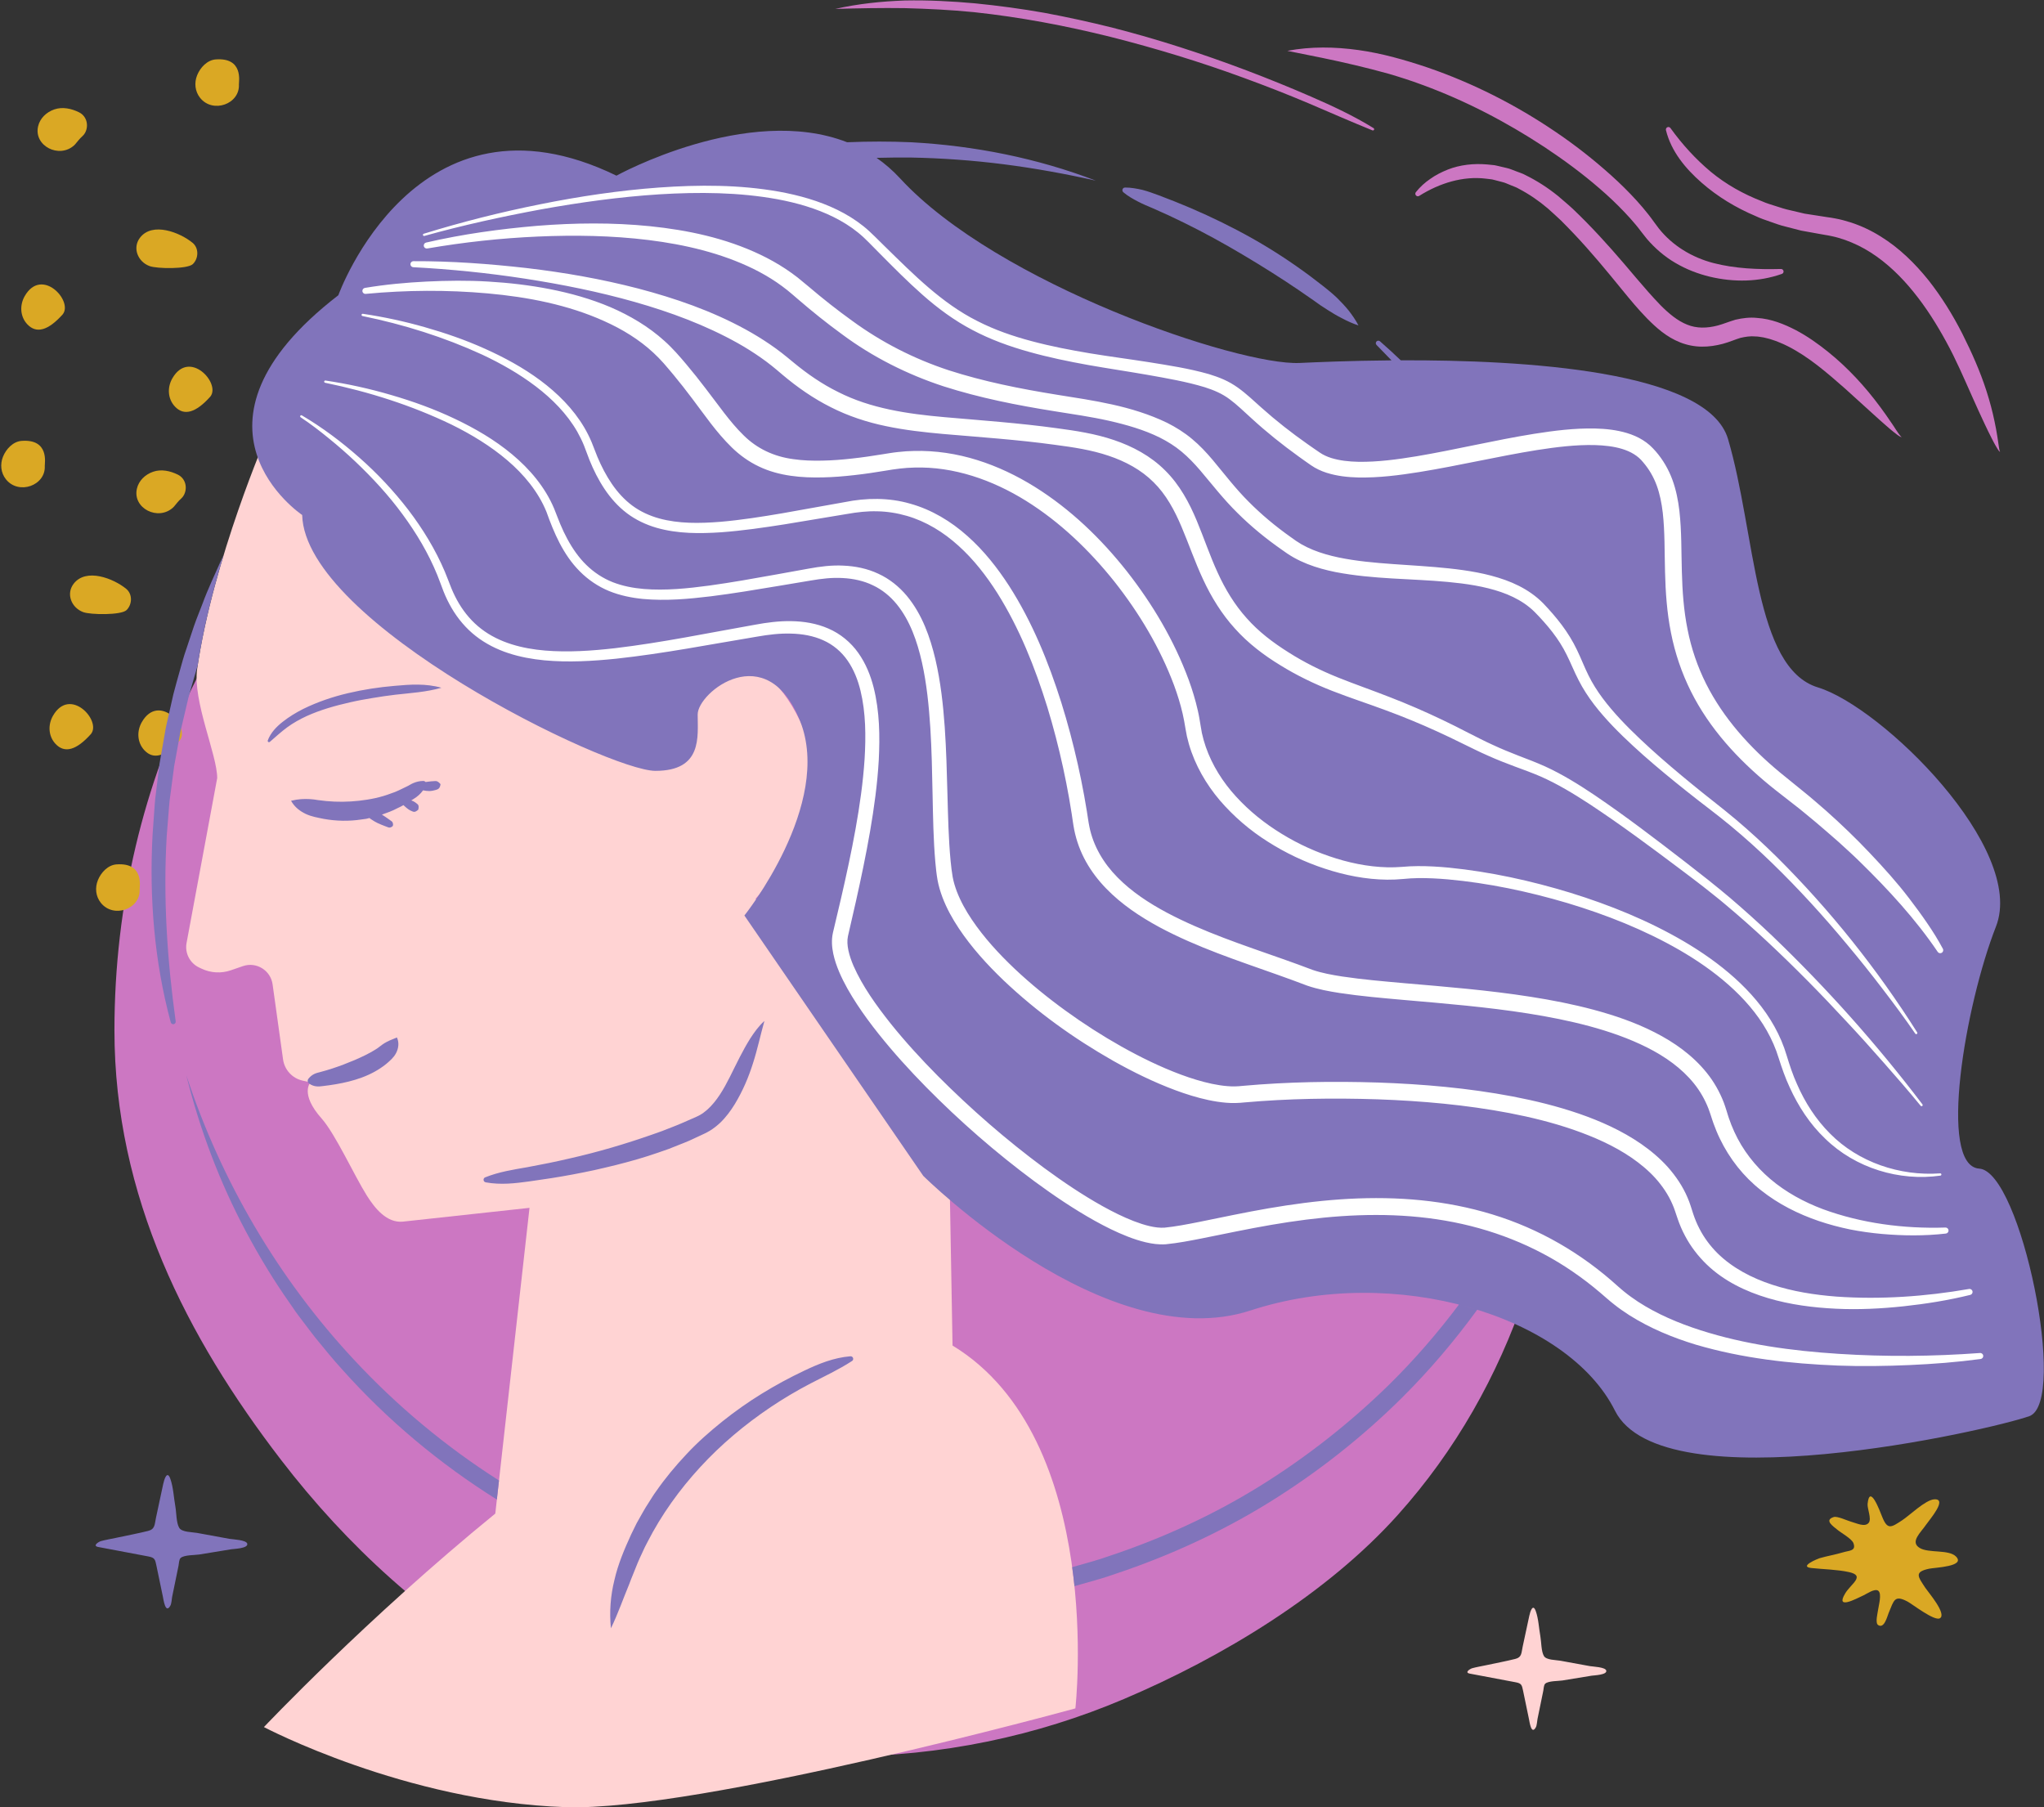 <?xml version="1.0" encoding="UTF-8" standalone="no"?><svg xmlns="http://www.w3.org/2000/svg" xmlns:xlink="http://www.w3.org/1999/xlink" fill="#000000" height="440.5" preserveAspectRatio="xMidYMid meet" version="1" viewBox="-0.3 -0.1 498.2 440.5" width="498.2" zoomAndPan="magnify"><rect x="-0.3" y="-0.1" width="498.2" height="440.5" fill="#333333" stroke="none"/><defs><clipPath id="a"><path d="M 45 105 L 392 105 L 392 440.379 L 45 440.379 Z M 45 105"/></clipPath><clipPath id="b"><path d="M 23 31 L 497.859 31 L 497.859 397 L 23 397 Z M 23 31"/></clipPath></defs><g><g id="change1_1"><path d="M 220.238 1.883 C 225.875 2.035 231.504 2.305 237.113 2.867 C 248.324 4.066 259.438 6.164 270.395 8.891 C 281.344 11.66 292.168 14.953 302.785 18.852 C 308.098 20.785 313.363 22.852 318.578 25.047 C 323.781 27.258 328.949 29.547 334.207 31.672 L 334.215 31.676 C 334.348 31.73 334.512 31.684 334.59 31.551 C 334.68 31.406 334.637 31.219 334.492 31.129 C 329.633 28.121 324.469 25.727 319.258 23.453 C 314.047 21.188 308.777 19.047 303.461 17.035 C 292.824 13.016 281.984 9.496 270.953 6.672 C 265.434 5.285 259.863 4.074 254.262 3.027 C 248.652 2.031 242.996 1.277 237.324 0.711 C 231.645 0.199 225.938 -0.09 220.234 0.023 C 214.531 0.223 208.832 0.824 203.273 2.074 C 208.973 1.91 214.602 1.801 220.238 1.883 Z M 486.816 108.211 C 486.727 107.586 486.645 106.957 486.535 106.336 C 486.344 105.082 486.102 103.84 485.844 102.602 C 485.332 100.121 484.672 97.672 483.898 95.258 C 482.355 90.426 480.27 85.766 477.977 81.199 C 475.656 76.645 472.941 72.246 469.723 68.168 C 466.473 64.129 462.684 60.379 458.137 57.562 C 455.883 56.141 453.438 54.98 450.883 54.137 C 449.598 53.734 448.301 53.367 446.977 53.133 C 446.316 52.992 445.648 52.914 444.984 52.816 L 443.168 52.531 L 439.566 51.973 L 436.031 51.141 C 434.836 50.898 433.695 50.508 432.547 50.141 C 431.395 49.77 430.227 49.441 429.129 48.941 C 424.629 47.207 420.379 44.824 416.68 41.766 C 413.004 38.688 409.742 35.121 406.902 31.18 L 406.852 31.113 C 406.711 30.914 406.457 30.812 406.203 30.875 C 405.875 30.957 405.672 31.289 405.754 31.621 C 407.039 36.836 410.539 41 414.43 44.41 C 418.348 47.852 422.867 50.562 427.637 52.574 C 428.809 53.141 430.043 53.535 431.262 53.969 C 432.48 54.402 433.699 54.848 434.957 55.137 L 438.711 56.105 L 442.512 56.793 L 444.398 57.129 C 444.969 57.23 445.543 57.309 446.105 57.445 C 447.238 57.672 448.348 58.016 449.441 58.387 C 451.617 59.176 453.719 60.188 455.684 61.453 C 459.629 63.977 463.09 67.328 466.109 71.07 C 469.148 74.809 471.754 78.945 474.094 83.246 C 476.457 87.539 478.387 92.07 480.406 96.59 C 481.418 98.852 482.43 101.121 483.512 103.387 C 484.055 104.516 484.59 105.652 485.176 106.781 C 485.453 107.348 485.762 107.906 486.074 108.465 C 486.234 108.746 486.391 109.023 486.57 109.297 C 486.758 109.555 486.898 109.871 487.195 110.043 C 486.934 109.488 486.941 108.82 486.816 108.211 Z M 338.262 17.906 C 340.945 18.703 343.617 19.547 346.242 20.531 C 356.77 24.371 366.801 29.594 376.176 35.762 C 380.852 38.863 385.383 42.199 389.605 45.863 C 391.727 47.688 393.75 49.609 395.66 51.617 C 396.617 52.621 397.539 53.648 398.414 54.703 C 398.867 55.223 399.258 55.773 399.68 56.309 L 401.078 58.086 C 403.07 60.406 405.426 62.453 408.066 63.984 C 410.695 65.543 413.555 66.637 416.473 67.344 C 422.312 68.727 428.418 68.641 434.012 66.656 C 434.258 66.57 434.43 66.332 434.422 66.059 C 434.414 65.719 434.133 65.449 433.789 65.457 L 433.738 65.457 C 428.137 65.605 422.555 65.363 417.316 64.008 C 412.082 62.645 407.359 59.766 404.055 55.629 L 402.848 54.012 C 402.402 53.414 401.98 52.785 401.512 52.219 C 400.598 51.051 399.641 49.926 398.656 48.84 C 396.68 46.672 394.602 44.617 392.438 42.672 C 388.109 38.781 383.535 35.191 378.727 31.953 C 369.129 25.449 358.699 20.152 347.711 16.375 C 342.211 14.523 336.598 12.91 330.828 12.102 C 325.074 11.301 319.18 11.195 313.465 12.293 C 319.164 13.43 324.668 14.504 330.125 15.812 C 332.855 16.449 335.562 17.164 338.262 17.906 Z M 457.938 99.031 C 456.117 96.574 454.164 94.207 452.055 91.961 C 449.945 89.719 447.688 87.594 445.254 85.641 C 442.816 83.691 440.246 81.852 437.395 80.352 C 434.543 78.883 431.422 77.609 427.934 77.383 C 426.211 77.199 424.414 77.418 422.684 77.824 C 420.801 78.391 419.734 78.875 418.379 79.234 C 415.762 79.922 413.223 79.969 410.922 79.023 C 408.602 78.113 406.441 76.312 404.418 74.27 C 400.391 70.113 396.617 65.273 392.555 60.727 C 390.527 58.438 388.445 56.188 386.297 54 C 385.219 52.906 384.133 51.828 383.016 50.773 C 381.887 49.719 380.648 48.715 379.469 47.684 C 377.023 45.703 374.348 43.961 371.469 42.555 C 370.773 42.156 369.977 41.949 369.234 41.641 C 368.473 41.379 367.75 41.016 366.949 40.848 L 364.578 40.293 C 364.188 40.184 363.785 40.129 363.379 40.102 L 362.16 39.98 C 358.93 39.699 355.586 40.043 352.566 41.234 C 351.066 41.844 349.617 42.562 348.316 43.496 C 346.992 44.395 345.82 45.453 344.801 46.738 C 344.641 46.938 344.617 47.223 344.762 47.449 C 344.941 47.738 345.32 47.824 345.609 47.645 L 345.668 47.609 C 350.613 44.516 356.273 42.773 361.828 43.438 L 362.867 43.562 C 363.215 43.594 363.559 43.648 363.895 43.754 L 365.934 44.285 C 366.617 44.438 367.25 44.793 367.91 45.031 C 368.559 45.324 369.242 45.504 369.855 45.883 C 372.379 47.203 374.766 48.828 376.973 50.711 C 378.047 51.703 379.141 52.629 380.199 53.664 C 381.254 54.719 382.289 55.789 383.32 56.871 C 385.371 59.039 387.355 61.273 389.297 63.555 C 391.242 65.836 393.137 68.164 395.059 70.516 C 396.98 72.867 398.93 75.23 401.141 77.5 C 403.352 79.73 405.859 82.023 409.211 83.348 C 410.863 84.008 412.676 84.363 414.449 84.387 C 416.23 84.41 417.949 84.133 419.57 83.711 C 421.145 83.297 422.859 82.555 423.879 82.258 C 425.078 81.977 426.324 81.77 427.621 81.902 C 428.262 81.891 428.918 82.074 429.566 82.145 C 430.219 82.328 430.875 82.426 431.523 82.668 C 432.172 82.875 432.824 83.094 433.465 83.379 C 434.113 83.621 434.746 83.945 435.383 84.25 C 440.477 86.801 444.992 90.723 449.445 94.637 L 456.113 100.684 C 457.234 101.695 458.352 102.723 459.512 103.719 C 460.078 104.227 460.672 104.715 461.27 105.199 C 461.875 105.664 462.473 106.199 463.199 106.488 C 462.188 105.375 461.473 104.004 460.582 102.77 C 459.738 101.5 458.848 100.262 457.938 99.031 Z M 381.523 251.02 C 381.523 296.398 368.492 337.793 340.406 369.113 C 323.176 388.328 297.762 403.75 273.656 413.984 C 252.43 423 229.074 427.984 204.559 427.984 C 147.34 427.984 100.512 397.793 68.164 355.664 C 45.258 325.836 27.594 291.535 27.594 251.02 C 27.594 189.438 56.008 133.184 103.723 101.484 C 131.742 82.871 168.402 74.051 204.559 74.051 C 241.203 74.051 273.223 85.188 301.465 104.266 C 348.547 136.066 381.523 189.926 381.523 251.02" fill="#cc77c2"/></g><g id="change2_1"><path d="M 12.613 174.348 C 11.344 176.555 11.48 179.336 13.246 181.215 C 15.453 183.562 18.332 182.754 21.883 178.777 C 24.465 175.523 16.75 167.137 12.613 174.348 Z M 34.266 175.895 C 32.996 178.102 33.133 180.883 34.898 182.762 C 37.105 185.109 39.984 184.301 43.535 180.324 C 46.117 177.07 38.402 168.684 34.266 175.895 Z M 17.637 142.191 C 15.762 144.648 17.094 148.008 19.969 149.086 C 21.758 149.758 29.238 149.859 30.535 148.602 C 31.938 147.234 32.047 144.719 30.461 143.414 C 27.41 140.91 20.668 138.215 17.637 142.191 Z M 60.43 204.438 C 58.379 204.594 56.68 206.391 55.918 208.273 C 55.168 210.121 55.359 212.211 56.637 213.809 C 59.734 217.688 66.359 215.316 66.09 210.523 C 66.059 209.926 67.262 203.922 60.43 204.438 Z M 28.074 210.574 C 26.023 210.73 24.324 212.527 23.562 214.41 C 22.816 216.258 23.008 218.352 24.281 219.945 C 27.379 223.824 34.004 221.453 33.734 216.66 C 33.703 216.062 34.906 210.059 28.074 210.574 Z M 43.051 115.582 C 41.227 114.68 39.039 114.18 37.031 114.871 C 35.066 115.547 33.512 117.055 33.066 119.012 C 31.98 123.766 38.203 126.941 41.871 123.609 C 41.961 123.527 42.047 123.441 42.125 123.348 C 42.676 122.703 43.172 122.016 43.812 121.457 C 44.094 121.211 44.332 120.922 44.516 120.578 C 45.449 118.852 44.973 116.531 43.051 115.582 Z M 14.996 76.504 C 17.578 73.246 9.863 64.859 5.723 72.07 C 4.457 74.277 4.594 77.059 6.355 78.938 C 8.566 81.285 11.445 80.477 14.996 76.504 Z M 41.703 92.117 C 40.434 94.328 40.57 97.105 42.336 98.984 C 44.543 101.336 47.426 100.523 50.973 96.551 C 53.555 93.297 45.84 84.906 41.703 92.117 Z M 36.141 64.746 C 37.934 65.422 45.414 65.523 46.707 64.262 C 48.113 62.898 48.223 60.379 46.633 59.074 C 43.586 56.57 36.84 53.875 33.809 57.852 C 31.938 60.312 33.266 63.668 36.141 64.746 Z M 4.953 107.355 C 2.898 107.512 1.199 109.309 0.438 111.191 C -0.309 113.035 -0.117 115.129 1.156 116.727 C 4.254 120.605 10.879 118.234 10.613 113.441 C 10.578 112.844 11.781 106.84 4.953 107.355 Z M 57.93 20.469 C 57.898 19.871 59.102 13.867 52.273 14.383 C 50.219 14.539 48.52 16.336 47.758 18.219 C 47.012 20.062 47.203 22.156 48.477 23.754 C 51.574 27.633 58.199 25.262 57.93 20.469 Z M 8.984 30.703 C 9.43 28.746 10.984 27.238 12.949 26.562 C 14.957 25.875 17.148 26.371 18.969 27.273 C 20.891 28.227 21.371 30.547 20.438 32.273 C 20.254 32.613 20.012 32.902 19.73 33.148 C 19.09 33.711 18.594 34.398 18.043 35.039 C 17.965 35.133 17.883 35.223 17.789 35.305 C 14.125 38.637 7.898 35.461 8.984 30.703 Z M 469.02 386.957 C 469.684 387.961 474.277 393.266 472.523 394.309 C 471.211 395.086 465.801 390.852 464.645 390.242 C 461.434 388.547 461.34 389.906 460.035 393.027 C 459.68 393.871 458.969 396.938 457.469 395.961 C 456.691 395.453 457.391 392.875 457.461 392.25 C 457.559 391.34 458.473 388.281 457.48 387.586 C 456.633 386.988 454.66 388.375 453.977 388.691 C 451.895 389.668 447.004 392.305 449.445 388.246 C 450.852 385.906 454.488 383.938 450.312 383.043 C 447.371 382.414 444.188 382.387 441.195 382.062 C 438.027 381.719 442.848 379.773 443.168 379.68 C 445.102 379.117 447.105 378.793 449.031 378.211 C 450.441 377.785 452.172 377.926 451.449 375.996 C 451.055 374.938 448.477 373.516 447.613 372.793 C 446.531 371.887 444.215 370.414 446.652 369.637 C 447.52 369.363 449.965 370.527 450.832 370.762 C 452.133 371.109 454.242 372.199 455.172 371.051 C 455.945 370.094 454.785 367.543 454.906 366.41 C 455.406 361.574 457.77 367.844 458.449 369.562 C 459.754 372.84 460.629 372.195 463.305 370.445 C 465.141 369.246 468.988 365.473 471.133 365.324 C 474.535 365.094 469.957 370.328 469.184 371.469 C 467.836 373.457 465.164 375.691 467.609 377.176 C 469.785 378.496 474.672 377.484 476.438 379.25 C 478.902 381.719 471.301 381.93 469.867 382.238 C 466.18 383.035 467.168 384.148 469.02 386.957" fill="#daa824"/></g><g clip-path="url(#a)" id="change3_1"><path d="M 231.871 327.84 L 230.582 255.246 L 183.848 218.961 C 183.848 218.961 204.863 196.594 194.695 175.578 C 184.527 154.562 169.613 159.309 161.477 185.066 C 161.477 185.066 120.125 181.68 113.348 157.273 C 106.566 132.871 88.512 107.285 64.785 105.93 C 64.785 105.93 51.648 136.09 47.762 162.859 C 46.613 170.754 52.641 183.824 52.641 189.535 L 45.172 229.727 C 44.715 232.18 45.969 234.629 48.219 235.699 L 48.836 235.988 C 51.059 237.047 53.605 237.188 55.938 236.391 L 58.906 235.367 C 62.176 234.242 65.66 236.383 66.141 239.809 L 68.691 258.102 C 69.047 260.656 70.953 262.719 73.469 263.277 L 75.387 263.703 C 75.387 263.703 72.672 266.414 78.098 272.516 C 81.414 276.246 85.996 286.309 89.059 291.203 C 91.113 294.492 93.996 297.988 97.859 297.645 L 128.762 294.281 L 120.422 368.793 C 89 394.395 64.027 420.828 64.027 420.828 C 64.027 420.828 98.508 439.043 137.547 440.348 C 170.203 441.434 261.812 416.273 261.812 416.273 C 261.812 416.273 269.246 350.582 231.871 327.84 Z M 387.645 408.305 C 385.266 408.695 382.887 409.082 380.508 409.473 C 379.586 409.621 377.059 409.547 376.32 410.266 C 375.961 410.613 375.953 411.512 375.863 411.953 C 375.648 413.004 375.434 414.055 375.219 415.102 C 374.961 416.352 374.707 417.602 374.449 418.848 C 374.332 419.422 374.316 420.398 374.027 420.91 C 372.941 422.828 372.512 419.578 372.359 418.848 C 371.879 416.551 371.402 414.25 370.926 411.949 C 370.641 410.582 370.551 410.18 369.152 409.914 C 365.41 409.207 361.676 408.5 357.934 407.797 C 356.551 407.535 358.035 406.617 358.559 406.477 C 359.613 406.188 360.715 406.012 361.785 405.781 C 364.199 405.262 366.648 404.812 369.047 404.215 C 370.648 403.816 370.5 402.773 370.832 401.234 C 371.371 398.723 371.91 396.211 372.449 393.703 C 372.652 392.75 373.305 390.57 374.023 392.559 C 374.703 394.445 374.793 396.793 375.152 398.766 C 375.387 400.047 375.34 402.41 376.023 403.531 C 376.621 404.516 378.949 404.465 379.984 404.652 C 382.406 405.094 384.832 405.539 387.254 405.98 C 387.879 406.094 390.992 406.199 391.203 407.055 C 391.473 408.129 388.195 408.215 387.645 408.305" fill="#ffd3d3"/></g><g clip-path="url(#b)" id="change4_1"><path d="M 42 249.52 C 42.336 249.473 42.57 249.16 42.523 248.824 C 40.434 233.75 39.441 218.621 40.344 203.523 L 40.797 197.875 C 40.879 196.938 40.934 195.992 41.039 195.055 L 41.41 192.246 L 42.148 186.633 L 43.168 181.062 L 43.676 178.277 C 43.863 177.355 44.102 176.441 44.312 175.523 L 45.609 170.012 C 46.086 168.188 46.645 166.383 47.156 164.57 C 47.395 163.734 47.633 162.898 47.883 162.066 C 49.25 153.039 51.637 143.664 54.195 135.223 C 53.996 135.633 53.793 136.035 53.598 136.445 C 52.047 139.977 50.363 143.453 49.043 147.078 C 48.359 148.883 47.609 150.66 46.98 152.484 L 45.152 157.973 C 44.504 159.789 44.004 161.652 43.488 163.508 C 42.98 165.367 42.43 167.215 41.961 169.086 L 40.684 174.723 C 40.477 175.664 40.242 176.602 40.062 177.547 L 39.566 180.395 L 38.574 186.086 L 37.871 191.824 L 37.52 194.691 C 37.418 195.648 37.375 196.609 37.297 197.57 L 36.887 203.332 C 36.062 218.699 37.309 234.25 41.32 249.07 C 41.402 249.363 41.691 249.562 42 249.52 Z M 273.508 46.766 C 274.637 47.715 275.848 48.387 277.074 49.023 C 278.293 49.676 279.562 50.18 280.824 50.719 L 284.57 52.402 L 288.27 54.176 C 293.18 56.586 297.973 59.215 302.66 62.008 C 307.355 64.793 311.973 67.699 316.488 70.773 L 319.859 73.105 C 320.957 73.914 322.082 74.695 323.254 75.418 C 324.406 76.164 325.598 76.867 326.855 77.5 C 328.094 78.152 329.387 78.754 330.812 79.215 C 330.121 77.898 329.301 76.715 328.426 75.59 C 327.523 74.492 326.566 73.457 325.559 72.477 C 323.523 70.543 321.254 68.902 319.035 67.195 C 314.539 63.855 309.848 60.773 304.969 58.023 C 300.086 55.273 295.047 52.816 289.91 50.609 L 286.031 49.008 L 282.121 47.496 C 280.809 47.027 279.504 46.523 278.145 46.176 C 276.773 45.867 275.387 45.602 273.914 45.605 C 273.73 45.605 273.547 45.684 273.418 45.836 C 273.188 46.113 273.223 46.523 273.496 46.754 Z M 338.301 337.355 C 328.707 346.738 318.102 355.078 306.695 362.145 C 295.285 369.199 283.008 374.816 270.289 379.062 C 267.258 380.164 264.129 380.957 261.031 381.852 C 261.246 383.418 261.43 384.965 261.586 386.48 C 261.676 386.453 261.766 386.438 261.852 386.41 C 265.156 385.445 268.5 384.605 271.738 383.43 C 284.789 379.062 297.387 373.285 309.094 366.039 C 320.797 358.789 331.68 350.223 341.449 340.531 C 348.117 333.898 354.215 326.715 359.75 319.117 C 358.285 318.664 356.805 318.242 355.293 317.859 C 350.113 324.762 344.445 331.297 338.301 337.355 Z M 85.914 331.227 C 67.586 311.539 53.586 287.785 45.102 261.938 C 48.379 275.137 53.219 288.016 59.668 300.094 C 62.887 306.133 66.441 312.008 70.391 317.609 L 71.852 319.727 C 72.348 320.43 72.883 321.098 73.395 321.785 C 74.434 323.148 75.457 324.527 76.516 325.879 C 78.703 328.52 80.836 331.215 83.164 333.738 C 94.117 345.996 106.859 356.641 120.805 365.375 L 121.324 360.73 C 108.336 352.465 96.406 342.52 85.914 331.227 Z M 206.98 330.457 C 202.938 330.785 199.273 332.273 195.742 333.957 C 192.199 335.633 188.746 337.5 185.402 339.559 C 182.055 341.613 178.84 343.891 175.758 346.348 C 172.691 348.816 169.711 351.426 167.016 354.328 C 164.301 357.207 161.766 360.266 159.508 363.527 C 158.914 364.324 158.426 365.191 157.879 366.02 C 157.336 366.852 156.809 367.688 156.332 368.562 L 154.871 371.152 L 153.559 373.824 C 151.91 377.422 150.344 381.086 149.465 384.957 C 148.504 388.793 148.203 392.793 148.605 396.754 C 150.359 393.137 151.574 389.562 153.031 386.074 C 153.676 384.305 154.441 382.594 155.113 380.844 C 155.449 379.973 155.887 379.141 156.266 378.285 C 156.66 377.438 157.035 376.582 157.496 375.766 C 160.902 369.105 165.293 362.984 170.371 357.473 C 175.445 351.949 181.254 347.078 187.523 342.859 C 190.66 340.754 193.926 338.82 197.285 337.07 C 200.652 335.328 204.074 333.742 207.34 331.629 L 207.371 331.609 C 207.562 331.488 207.676 331.27 207.656 331.031 C 207.629 330.684 207.324 330.426 206.98 330.457 Z M 160.109 280.824 L 162.652 279.938 L 165.164 278.941 C 166 278.602 166.844 278.293 167.668 277.926 L 170.129 276.785 C 170.945 276.398 171.742 276.07 172.711 275.492 C 173.617 274.941 174.426 274.289 175.176 273.602 C 176.648 272.199 177.801 270.617 178.793 269.008 C 180.754 265.77 182.168 262.418 183.238 259.02 C 184.336 255.609 185.027 252.238 186.016 248.738 C 184.633 249.961 183.551 251.48 182.57 252.996 C 181.605 254.527 180.75 256.102 179.949 257.664 C 178.328 260.785 176.965 263.953 175.156 266.695 C 174.258 268.062 173.25 269.309 172.137 270.312 C 171.574 270.805 170.996 271.258 170.387 271.605 C 169.84 271.934 168.996 272.277 168.211 272.625 C 166.637 273.32 165.066 274.023 163.445 274.633 L 161.035 275.578 L 158.586 276.445 C 152.047 278.734 145.348 280.711 138.527 282.246 C 135.125 283.047 131.695 283.734 128.254 284.367 C 124.801 284.969 121.352 285.492 117.973 286.84 L 117.953 286.848 C 117.762 286.926 117.609 287.102 117.566 287.32 C 117.504 287.668 117.734 288 118.078 288.062 C 121.727 288.734 125.273 288.312 128.797 287.824 C 132.32 287.336 135.84 286.797 139.34 286.137 C 141.098 285.828 142.836 285.438 144.586 285.082 C 146.32 284.676 148.066 284.293 149.801 283.852 C 153.266 282.977 156.719 282.012 160.109 280.824 Z M 93.391 254.156 C 92.617 254.617 92.012 255.234 91.215 255.695 C 89.676 256.664 87.957 257.473 86.18 258.246 C 84.391 259.004 82.539 259.719 80.629 260.34 C 79.676 260.648 78.707 260.934 77.734 261.191 C 76.754 261.422 75.785 261.691 74.91 262.77 L 74.879 262.809 C 74.867 262.824 74.855 262.84 74.844 262.855 C 74.586 263.223 74.676 263.73 75.043 263.988 C 76.23 264.82 77.312 264.754 78.371 264.605 C 79.434 264.484 80.496 264.332 81.559 264.152 C 83.684 263.789 85.805 263.289 87.879 262.523 C 89.953 261.762 91.973 260.703 93.801 259.238 C 94.684 258.48 95.633 257.703 96.219 256.602 C 96.789 255.512 97.07 254.137 96.449 252.754 C 95.043 253.297 94.18 253.68 93.391 254.156 Z M 102.816 192.523 C 103.324 192.629 103.836 192.695 104.344 192.695 C 104.871 192.688 105.391 192.59 105.887 192.438 C 106.371 192.281 106.926 192.195 107.074 191.016 C 106.312 190.125 105.934 190.258 105.48 190.281 C 105.039 190.305 104.609 190.336 104.188 190.398 C 103.93 190.434 103.676 190.465 103.422 190.496 C 103.289 190.34 103.098 190.238 102.883 190.242 L 102.793 190.242 C 101.91 190.254 101.203 190.449 100.551 190.711 C 99.887 190.953 99.352 191.387 98.719 191.648 C 97.492 192.238 96.297 192.879 95.004 193.277 C 92.488 194.25 89.852 194.766 87.215 195.062 C 84.574 195.352 81.895 195.395 79.219 195.137 C 78.547 195.074 77.883 194.98 77.211 194.902 C 76.551 194.773 75.875 194.707 75.188 194.66 C 73.797 194.586 72.387 194.637 70.641 195.066 C 71.52 196.652 72.844 197.609 74.223 198.273 C 75.621 198.934 77.133 199.176 78.629 199.484 C 81.633 200.023 84.75 200.094 87.793 199.625 L 88.938 199.469 C 89.215 199.41 89.484 199.344 89.758 199.273 C 89.922 199.43 90.109 199.539 90.293 199.664 C 90.77 199.988 91.266 200.281 91.785 200.523 C 92.305 200.766 92.844 200.98 93.383 201.188 L 94.195 201.496 C 94.461 201.609 94.738 201.695 95.219 201.406 C 95.402 201.297 95.52 201.094 95.508 200.867 C 95.484 200.305 95.258 200.121 95.016 199.965 L 94.309 199.461 C 93.836 199.129 93.359 198.797 92.871 198.496 C 92.84 198.477 92.809 198.465 92.777 198.445 C 94.066 197.988 95.348 197.535 96.547 196.887 C 97.059 196.664 97.551 196.402 98.035 196.129 L 98.391 196.453 C 98.66 196.691 98.934 196.934 99.227 197.141 C 99.52 197.348 99.84 197.508 100.176 197.637 C 100.512 197.766 100.797 197.984 101.652 197.234 C 101.895 196.121 101.562 195.98 101.285 195.746 C 101.012 195.516 100.715 195.312 100.395 195.156 C 100.246 195.09 100.094 195.039 99.941 194.98 C 100.129 194.863 100.312 194.746 100.5 194.629 C 101.387 194.094 102.191 193.406 102.816 192.523 Z M 95.848 167.062 C 92.039 167.383 88.242 167.965 84.504 168.848 C 80.762 169.727 77.086 170.977 73.598 172.688 C 71.863 173.566 70.184 174.582 68.637 175.797 C 67.098 176.996 65.664 178.48 64.965 180.363 C 64.926 180.469 64.945 180.59 65.023 180.68 C 65.137 180.812 65.336 180.824 65.469 180.711 L 65.473 180.707 C 66.914 179.457 68.219 178.262 69.688 177.176 C 71.156 176.102 72.762 175.203 74.434 174.43 C 77.793 172.906 81.387 171.898 85.016 171.074 C 86.832 170.652 88.672 170.32 90.516 170.023 C 92.359 169.711 94.211 169.434 96.074 169.219 C 99.805 168.789 103.523 168.598 107.289 167.523 C 103.492 166.445 99.641 166.715 95.848 167.062 Z M 211.562 37.215 C 211.586 37.23 211.613 37.246 211.641 37.262 C 211.613 37.246 211.586 37.23 211.562 37.215 Z M 209.781 36.211 C 209.828 36.234 209.875 36.262 209.922 36.285 C 209.875 36.262 209.828 36.234 209.781 36.211 Z M 494.324 345.051 C 484.832 348.441 404.84 366.742 393.316 343.695 C 381.793 320.648 339.762 307.766 304.512 319.289 C 269.262 330.816 224.727 286.477 224.727 286.477 L 181.137 223.031 C 181.137 223.031 202.828 195.914 194.695 175.578 C 186.559 155.242 169.75 168.605 169.75 174.027 C 169.75 179.449 170.969 187.777 159.445 187.777 C 147.922 187.777 74.031 151.852 73.352 125.414 C 73.352 125.414 40.812 103.723 82.164 71.859 C 82.164 71.859 101.145 18.984 149.953 42.711 C 149.953 42.711 181.883 25.086 206.184 34.57 C 211.395 34.352 216.617 34.344 221.824 34.574 C 237.211 35.406 252.488 38.441 266.777 43.922 C 259.312 42.254 251.828 40.891 244.309 39.934 C 236.789 38.977 229.238 38.438 221.691 38.293 C 218.91 38.27 216.129 38.305 213.352 38.371 C 215.371 39.777 217.297 41.434 219.098 43.387 C 242.824 69.148 301.551 89.043 316.465 88.363 C 320.285 88.191 328.562 87.812 338.871 87.727 C 338.867 87.727 338.863 87.727 338.859 87.727 C 337.66 86.465 336.449 85.219 335.219 83.98 C 334.977 83.742 334.973 83.355 335.215 83.113 C 335.441 82.883 335.812 82.875 336.055 83.082 C 337.781 84.586 339.461 86.141 341.121 87.715 C 371.094 87.613 415.969 90.188 420.887 106.906 C 427.664 129.953 427.211 162.695 442.805 167.441 C 458.395 172.188 493.645 206.762 486.188 225.742 C 478.73 244.723 471.953 284.039 482.121 284.719 C 492.289 285.395 503.812 341.66 494.324 345.051 Z M 59.965 376.129 C 60.258 377.301 56.68 377.395 56.078 377.492 C 53.48 377.918 50.887 378.344 48.285 378.766 C 47.281 378.934 44.523 378.852 43.715 379.629 C 43.324 380.012 43.316 380.992 43.219 381.477 C 42.984 382.621 42.75 383.77 42.516 384.914 C 42.234 386.277 41.953 387.641 41.676 389 C 41.547 389.629 41.531 390.691 41.215 391.254 C 40.027 393.348 39.559 389.801 39.391 389.004 C 38.871 386.492 38.348 383.984 37.824 381.473 C 37.516 379.977 37.418 379.539 35.891 379.25 C 31.809 378.48 27.727 377.707 23.648 376.938 C 22.133 376.652 23.754 375.652 24.328 375.496 C 25.48 375.184 26.68 374.988 27.848 374.738 C 30.488 374.168 33.156 373.68 35.777 373.027 C 37.527 372.594 37.363 371.457 37.727 369.773 C 38.312 367.031 38.902 364.293 39.488 361.551 C 39.711 360.516 40.426 358.133 41.207 360.301 C 41.953 362.363 42.051 364.926 42.445 367.082 C 42.699 368.477 42.645 371.059 43.391 372.281 C 44.047 373.355 46.59 373.301 47.715 373.504 C 50.359 373.988 53.008 374.473 55.652 374.957 C 56.332 375.082 59.73 375.191 59.965 376.129" fill="#8174bb"/></g><g id="change5_1"><path d="M 100.434 65.027 L 100.453 65.027 C 109.559 65.504 118.68 66.434 127.695 67.82 C 136.715 69.219 145.664 71.012 154.402 73.492 C 163.121 75.973 171.668 79.137 179.488 83.508 C 181.434 84.605 183.328 85.789 185.145 87.066 C 186.055 87.703 186.945 88.363 187.809 89.055 C 188.691 89.746 189.473 90.438 190.402 91.219 C 193.992 94.25 197.91 96.996 202.184 99.137 C 206.441 101.309 211.035 102.809 215.652 103.762 C 220.281 104.738 224.922 105.246 229.516 105.664 C 238.711 106.457 247.789 107.066 256.812 108.309 C 261.363 108.906 265.734 109.566 269.895 110.973 C 274.031 112.359 277.871 114.426 280.859 117.418 C 283.883 120.383 285.973 124.227 287.703 128.344 C 289.453 132.461 290.945 136.855 292.949 141.133 C 294.93 145.41 297.477 149.555 300.715 153.113 C 303.906 156.691 307.824 159.645 311.793 162.055 C 315.785 164.527 320.062 166.59 324.406 168.285 C 328.746 169.98 333.102 171.391 337.367 172.977 C 341.641 174.547 345.84 176.277 349.977 178.168 C 352.051 179.098 354.094 180.102 356.141 181.105 C 358.207 182.102 360.281 183.164 362.414 184.086 C 364.531 185.043 366.711 185.891 368.871 186.699 C 371.043 187.492 373.16 188.266 375.215 189.152 C 379.305 190.953 383.184 193.309 387 195.789 C 394.609 200.797 401.969 206.273 409.289 211.773 C 411.113 213.16 412.961 214.52 414.758 215.93 C 416.531 217.363 418.352 218.738 420.09 220.219 C 423.59 223.148 427.012 226.176 430.355 229.297 C 437.039 235.535 443.465 242.059 449.68 248.781 C 452.812 252.121 455.879 255.523 458.898 258.969 C 461.93 262.398 464.934 265.863 467.836 269.406 C 467.93 269.52 468.102 269.543 468.223 269.453 C 468.344 269.359 468.367 269.188 468.273 269.062 C 457.172 254.43 444.906 240.684 431.621 227.949 C 428.285 224.781 424.863 221.699 421.359 218.707 C 417.836 215.734 414.211 212.883 410.582 210.082 C 403.316 204.469 396.023 198.883 388.379 193.703 C 384.547 191.137 380.59 188.656 376.305 186.699 C 374.164 185.734 371.98 184.91 369.855 184.098 C 367.734 183.27 365.645 182.426 363.598 181.465 C 361.527 180.539 359.535 179.484 357.488 178.461 C 355.434 177.406 353.379 176.348 351.285 175.363 C 347.117 173.367 342.863 171.523 338.555 169.852 C 334.254 168.16 329.902 166.664 325.719 164.98 C 321.539 163.289 317.547 161.305 313.766 158.898 C 309.941 156.492 306.469 153.855 303.559 150.559 C 300.637 147.305 298.344 143.535 296.5 139.484 C 294.629 135.441 293.195 131.121 291.387 126.785 C 289.59 122.48 287.246 118.066 283.695 114.566 C 280.184 111.039 275.719 108.664 271.184 107.141 C 266.637 105.594 261.887 104.883 257.355 104.277 C 248.203 103.008 238.969 102.367 229.891 101.57 C 220.828 100.77 211.895 99.453 204.023 95.457 C 200.074 93.52 196.41 90.988 192.977 88.137 C 192.133 87.461 191.191 86.641 190.258 85.934 C 189.32 85.199 188.359 84.508 187.383 83.84 C 185.43 82.504 183.414 81.277 181.355 80.148 C 173.102 75.637 164.238 72.586 155.289 70.23 C 146.32 67.895 137.199 66.309 128.047 65.23 C 118.883 64.199 109.699 63.516 100.469 63.555 C 100.082 63.559 99.758 63.863 99.734 64.254 C 99.715 64.66 100.027 65.004 100.434 65.027 Z M 88.832 71.527 L 88.855 71.523 C 98.715 70.59 108.711 70.523 118.543 71.406 C 128.355 72.285 138.164 74.18 146.996 78.176 C 151.402 80.148 155.543 82.684 159.004 85.914 C 159.879 86.715 160.684 87.57 161.477 88.449 C 162.27 89.387 163.086 90.301 163.859 91.254 C 165.43 93.145 166.941 95.086 168.43 97.066 C 171.426 101.004 174.227 105.203 178.055 108.941 C 179.953 110.801 182.215 112.438 184.695 113.605 C 187.172 114.793 189.824 115.488 192.445 115.859 C 195.074 116.242 197.68 116.312 200.258 116.254 C 202.836 116.199 205.383 115.988 207.906 115.699 C 210.434 115.422 212.938 115.047 215.426 114.633 C 216.703 114.43 217.828 114.223 219.023 114.102 C 220.207 113.961 221.395 113.879 222.582 113.855 C 232.137 113.574 241.578 116.852 249.777 121.961 C 258.016 127.098 265.184 133.961 271.285 141.605 C 277.352 149.277 282.461 157.812 285.867 166.93 C 286.707 169.211 287.422 171.527 287.961 173.863 C 288.242 175.047 288.426 176.176 288.633 177.41 L 288.996 179.367 L 289.492 181.289 C 290.98 186.383 293.672 191.027 297.035 194.984 C 300.43 198.93 304.398 202.316 308.746 205.055 C 313.086 207.816 317.75 210.023 322.629 211.621 C 327.496 213.219 332.594 214.242 337.789 214.297 C 339.09 214.309 340.391 214.254 341.695 214.129 C 342.926 214.004 344.086 213.934 345.309 213.918 C 347.734 213.883 350.191 214.012 352.641 214.227 C 362.457 215.121 372.219 217.18 381.707 219.988 C 391.184 222.836 400.461 226.5 409.012 231.422 C 413.277 233.891 417.355 236.691 421.023 239.938 C 424.684 243.184 427.961 246.887 430.352 251.113 C 431.547 253.223 432.523 255.449 433.227 257.758 C 434 260.172 434.824 262.582 435.906 264.891 C 438.004 269.516 440.844 273.887 444.562 277.414 C 451.926 284.613 462.664 287.852 472.652 286.426 C 472.797 286.402 472.902 286.277 472.891 286.133 C 472.879 285.977 472.746 285.863 472.594 285.875 L 472.566 285.879 C 462.73 286.586 452.613 283.141 445.762 276.191 C 442.309 272.75 439.633 268.578 437.684 264.094 C 436.668 261.863 435.91 259.527 435.188 257.18 C 434.461 254.703 433.438 252.324 432.188 250.078 C 429.691 245.578 426.285 241.672 422.516 238.27 C 418.73 234.867 414.555 231.953 410.203 229.383 C 401.477 224.266 392.074 220.465 382.465 217.488 C 372.836 214.555 362.973 212.379 352.902 211.371 C 350.383 211.133 347.848 210.977 345.277 210.992 C 344.008 210.992 342.672 211.066 341.414 211.18 C 340.23 211.273 339.035 211.309 337.84 211.281 C 333.039 211.168 328.238 210.145 323.652 208.566 C 319.059 206.996 314.66 204.836 310.609 202.176 C 306.551 199.531 302.863 196.34 299.781 192.68 C 296.719 189.008 294.348 184.793 293.074 180.273 L 292.648 178.57 L 292.348 176.844 C 292.148 175.613 291.938 174.277 291.641 173.027 C 291.07 170.496 290.316 168.031 289.441 165.621 C 285.891 156 280.645 147.168 274.375 139.16 C 268.078 131.184 260.633 124 251.902 118.547 C 247.539 115.832 242.848 113.578 237.891 112.031 C 232.941 110.477 227.715 109.676 222.484 109.809 C 221.18 109.832 219.871 109.918 218.574 110.07 C 217.285 110.199 215.949 110.441 214.762 110.625 C 212.328 111.023 209.887 111.387 207.453 111.648 C 205.016 111.926 202.582 112.121 200.168 112.164 C 197.754 112.219 195.352 112.145 193.035 111.801 C 188.363 111.18 184.219 109.258 180.914 105.965 C 177.578 102.711 174.773 98.559 171.695 94.59 C 170.172 92.59 168.598 90.602 166.961 88.664 C 166.148 87.688 165.309 86.734 164.461 85.789 C 163.57 84.824 162.648 83.879 161.668 83.008 C 157.766 79.473 153.219 76.805 148.492 74.766 C 143.746 72.75 138.801 71.371 133.816 70.387 C 128.828 69.406 123.789 68.824 118.754 68.527 C 113.715 68.211 108.668 68.285 103.645 68.523 C 98.617 68.777 93.629 69.234 88.641 70.07 C 88.266 70.133 87.992 70.48 88.031 70.863 C 88.07 71.27 88.426 71.566 88.832 71.527 Z M 88.043 76.926 L 88.055 76.926 C 98.09 78.977 107.945 82.066 117.207 86.324 C 121.82 88.484 126.266 91.012 130.293 94.074 C 134.305 97.129 137.902 100.773 140.387 105.09 C 141 106.172 141.547 107.285 142.02 108.43 L 143.387 112.035 C 144.371 114.465 145.555 116.84 147.035 119.062 C 148.512 121.277 150.32 123.328 152.488 124.973 C 154.656 126.617 157.164 127.793 159.746 128.539 C 164.949 130.023 170.301 129.965 175.48 129.629 C 180.68 129.246 185.801 128.496 190.895 127.699 L 206.121 125.172 C 208.652 124.723 211.031 124.449 213.504 124.516 C 215.949 124.559 218.375 124.949 220.715 125.625 C 225.402 126.973 229.68 129.605 233.336 132.93 C 237.02 136.246 240.113 140.234 242.805 144.473 C 248.164 153.004 251.957 162.52 254.969 172.223 C 256.457 177.086 257.73 182.02 258.816 186.996 C 259.355 189.484 259.852 191.984 260.293 194.488 L 260.914 198.254 C 261.117 199.504 261.254 200.746 261.531 202.148 C 262.07 204.855 263.047 207.492 264.391 209.902 C 265.734 212.316 267.426 214.5 269.312 216.449 C 273.102 220.352 277.598 223.324 282.219 225.836 C 291.52 230.824 301.438 234.035 311.082 237.469 L 314.688 238.77 L 318.328 240.129 C 321.004 241.039 323.605 241.504 326.203 241.914 C 331.395 242.699 336.535 243.133 341.668 243.594 C 351.922 244.484 362.129 245.324 372.188 246.914 C 377.211 247.711 382.195 248.688 387.066 249.996 C 391.934 251.309 396.691 252.961 401.113 255.172 C 405.523 257.383 409.586 260.246 412.574 263.957 C 414.066 265.805 415.246 267.871 416.105 270.07 C 416.328 270.613 416.488 271.184 416.688 271.738 C 416.902 272.379 417.094 273.027 417.328 273.66 C 417.789 274.934 418.297 276.188 418.891 277.406 C 421.234 282.297 424.691 286.684 428.938 290.008 C 433.16 293.367 437.996 295.785 442.992 297.484 C 445.492 298.336 448.039 299.004 450.609 299.539 C 453.184 300.047 455.777 300.406 458.375 300.641 C 463.582 301.094 468.777 301.148 473.984 300.547 C 474.359 300.5 474.648 300.176 474.637 299.793 C 474.621 299.387 474.281 299.066 473.879 299.078 L 473.84 299.082 C 463.719 299.406 453.41 298.051 444.02 294.605 C 439.348 292.848 434.93 290.434 431.199 287.258 C 427.473 284.086 424.434 280.176 422.418 275.746 C 421.906 274.648 421.469 273.508 421.07 272.355 C 420.867 271.781 420.711 271.195 420.523 270.609 C 420.301 269.953 420.117 269.281 419.859 268.637 C 418.863 266.039 417.473 263.586 415.742 261.426 C 412.273 257.086 407.727 253.902 402.98 251.492 C 398.219 249.066 393.195 247.367 388.141 246.004 C 383.078 244.648 377.957 243.652 372.828 242.848 C 362.562 241.238 352.254 240.406 342.023 239.527 C 336.914 239.07 331.801 238.641 326.82 237.891 C 324.348 237.512 321.867 237.047 319.672 236.301 L 316.086 234.965 L 312.434 233.656 C 302.723 230.23 292.984 227.043 284.102 222.332 C 279.688 219.977 275.496 217.215 272.086 213.746 C 268.672 210.301 266.16 206.07 265.227 201.391 C 264.988 200.27 264.828 198.961 264.617 197.672 L 263.957 193.832 C 263.492 191.277 262.973 188.734 262.406 186.203 C 261.27 181.141 259.941 176.117 258.391 171.16 C 255.262 161.266 251.32 151.52 245.637 142.664 C 242.781 138.262 239.484 134.07 235.484 130.527 C 231.52 126.984 226.789 124.113 221.562 122.66 C 216.367 121.141 210.738 121.227 205.617 122.273 L 190.445 124.984 C 185.395 125.844 180.34 126.645 175.285 127.078 C 170.25 127.477 165.137 127.562 160.395 126.262 C 158.035 125.609 155.801 124.594 153.848 123.152 C 151.895 121.711 150.23 119.879 148.836 117.84 C 147.438 115.797 146.285 113.562 145.309 111.242 L 143.898 107.656 C 143.379 106.426 142.777 105.234 142.109 104.09 C 139.398 99.496 135.574 95.727 131.395 92.609 C 127.195 89.488 122.594 87.004 117.867 84.883 C 113.137 82.754 108.234 81.062 103.266 79.648 C 98.297 78.227 93.25 77.141 88.141 76.379 C 87.996 76.359 87.859 76.453 87.828 76.598 C 87.797 76.746 87.895 76.895 88.043 76.926 Z M 78.938 93.191 L 78.949 93.191 C 89.594 95.375 100.047 98.699 109.785 103.398 C 114.629 105.789 119.27 108.613 123.348 112.082 C 127.41 115.543 130.887 119.746 132.883 124.621 C 134.684 129.668 136.941 135.074 141.016 139.152 C 143.031 141.191 145.477 142.848 148.133 143.945 C 150.801 145.027 153.617 145.605 156.414 145.879 C 162.023 146.395 167.562 145.887 173.012 145.227 C 178.469 144.539 183.863 143.641 189.246 142.738 L 197.316 141.387 C 199.977 140.93 202.547 140.625 205.129 140.785 C 207.691 140.918 210.207 141.461 212.449 142.547 C 214.711 143.605 216.672 145.215 218.27 147.168 C 221.48 151.105 223.258 156.203 224.418 161.355 C 225.574 166.547 226.105 171.918 226.457 177.305 C 226.793 182.699 226.898 188.133 227.004 193.586 C 227.121 199.043 227.191 204.523 227.68 210.066 C 227.812 211.473 227.941 212.805 228.195 214.285 C 228.461 215.766 228.883 217.188 229.395 218.555 C 230.43 221.285 231.828 223.801 233.395 226.156 C 236.539 230.875 240.324 235.02 244.332 238.863 C 252.398 246.512 261.43 253 271.059 258.465 C 275.887 261.176 280.879 263.633 286.129 265.59 C 288.75 266.566 291.445 267.414 294.246 268.012 C 295.648 268.309 297.078 268.539 298.547 268.66 C 299.281 268.719 300.027 268.754 300.785 268.734 C 301.523 268.738 302.371 268.645 302.988 268.59 C 313.715 267.637 324.613 267.48 335.43 267.828 C 346.246 268.215 357.059 269.172 367.637 271.188 C 372.918 272.207 378.141 273.5 383.18 275.234 C 388.195 276.984 393.094 279.125 397.379 282.07 C 399.516 283.539 401.508 285.195 403.211 287.078 C 404.891 288.973 406.328 291.062 407.312 293.355 C 407.551 293.93 407.805 294.5 407.984 295.098 L 408.641 297.047 C 409.121 298.426 409.695 299.777 410.391 301.07 C 411.754 303.672 413.57 306.031 415.668 308.062 C 419.898 312.145 425.238 314.676 430.621 316.277 C 436.039 317.887 441.605 318.594 447.137 318.863 C 452.68 319.137 458.203 318.852 463.676 318.273 C 469.152 317.68 474.566 316.82 479.93 315.496 C 480.301 315.402 480.547 315.039 480.48 314.656 C 480.41 314.254 480.031 313.984 479.629 314.055 L 479.602 314.059 C 468.949 315.902 458.027 316.664 447.316 315.91 C 441.969 315.5 436.652 314.66 431.641 313.012 C 426.645 311.379 421.938 308.906 418.316 305.34 C 416.527 303.551 415.004 301.512 413.867 299.258 C 413.285 298.141 412.809 296.969 412.406 295.766 L 411.785 293.828 C 411.578 293.117 411.285 292.434 411.004 291.75 C 409.844 289.02 408.156 286.551 406.227 284.363 C 404.277 282.191 402.047 280.328 399.699 278.695 C 394.984 275.445 389.801 273.141 384.527 271.316 C 379.242 269.504 373.844 268.18 368.414 267.137 C 357.543 265.074 346.547 264.121 335.566 263.738 C 324.574 263.398 313.609 263.559 302.594 264.551 C 301.852 264.617 301.344 264.68 300.715 264.68 C 300.113 264.695 299.492 264.668 298.867 264.617 C 297.617 264.52 296.352 264.316 295.082 264.051 C 292.547 263.512 290.02 262.727 287.531 261.805 C 282.551 259.953 277.715 257.586 273.031 254.961 C 268.348 252.324 263.812 249.41 259.457 246.254 C 255.098 243.102 250.918 239.703 247.023 236.031 C 243.145 232.352 239.512 228.395 236.578 224.035 C 235.113 221.863 233.844 219.578 232.93 217.211 C 232.48 216.027 232.121 214.824 231.898 213.617 C 231.684 212.41 231.527 211.027 231.398 209.719 C 230.891 204.395 230.781 198.953 230.629 193.504 C 230.484 188.051 230.344 182.57 229.965 177.074 C 229.574 171.582 228.965 166.062 227.695 160.605 C 226.41 155.195 224.492 149.672 220.73 145.125 C 218.855 142.879 216.48 140.965 213.777 139.73 C 211.09 138.465 208.152 137.879 205.277 137.758 C 202.402 137.605 199.52 137.984 196.816 138.484 L 188.762 139.938 C 183.395 140.906 178.035 141.863 172.672 142.605 C 167.316 143.328 161.914 143.875 156.637 143.449 C 154.008 143.227 151.418 142.723 149.012 141.781 C 146.613 140.824 144.438 139.387 142.594 137.574 C 140.738 135.766 139.234 133.578 137.977 131.25 L 137.074 129.473 L 136.262 127.645 C 135.742 126.402 135.301 125.188 134.758 123.844 C 132.547 118.605 128.805 114.211 124.547 110.66 C 120.277 107.09 115.457 104.297 110.488 101.941 C 105.512 99.582 100.332 97.707 95.07 96.18 C 89.809 94.633 84.453 93.453 79.031 92.645 C 78.887 92.621 78.75 92.719 78.719 92.863 C 78.691 93.012 78.785 93.16 78.938 93.191 Z M 482.305 329.66 L 482.285 329.66 C 470.832 330.504 459.281 330.602 447.84 329.863 C 436.41 329.137 424.977 327.574 414.188 324.117 C 408.809 322.395 403.594 320.18 398.945 317.156 C 397.801 316.387 396.664 315.598 395.605 314.727 C 395.062 314.305 394.559 313.844 394.039 313.395 L 392.391 311.938 C 390.148 310.008 387.809 308.191 385.371 306.512 C 380.5 303.141 375.246 300.312 369.746 298.105 C 364.246 295.898 358.5 294.336 352.68 293.332 C 341.02 291.324 329.137 291.613 317.559 293.09 C 311.762 293.828 306.02 294.859 300.34 296.008 L 291.855 297.738 C 289.062 298.289 286.195 298.848 283.551 299.109 C 281.273 299.27 278.555 298.477 276.023 297.508 C 273.457 296.512 270.938 295.254 268.469 293.887 C 263.535 291.137 258.797 287.938 254.195 284.559 C 245.008 277.762 236.336 270.211 228.262 262.109 C 224.238 258.047 220.371 253.828 216.812 249.398 C 213.293 244.965 209.938 240.301 207.734 235.309 C 206.684 232.855 205.918 230.152 206.379 228.066 L 208.312 219.621 C 209.574 213.969 210.77 208.289 211.762 202.559 C 212.75 196.824 213.551 191.035 213.887 185.172 C 214.18 179.32 214.113 173.34 212.637 167.445 C 211.891 164.516 210.727 161.602 208.898 159.031 C 207.086 156.461 204.52 154.344 201.621 153.098 C 198.727 151.828 195.613 151.336 192.594 151.289 C 189.57 151.227 186.555 151.633 183.699 152.164 C 172.316 154.176 161.004 156.527 149.617 157.879 C 143.934 158.527 138.211 158.918 132.578 158.457 C 126.988 157.992 121.383 156.551 117.008 153.176 C 114.828 151.508 113.008 149.391 111.586 147.016 C 110.875 145.824 110.254 144.578 109.723 143.281 C 109.215 142.012 108.691 140.59 108.129 139.246 C 105.836 133.836 102.758 128.805 99.223 124.168 C 95.66 119.543 91.656 115.277 87.297 111.438 C 82.938 107.59 78.285 104.09 73.277 101.141 C 73.152 101.062 72.988 101.102 72.906 101.223 C 72.82 101.352 72.855 101.523 72.984 101.609 L 72.992 101.613 C 75.379 103.195 77.672 104.953 79.891 106.773 C 82.125 108.582 84.285 110.477 86.367 112.449 C 90.523 116.398 94.422 120.625 97.801 125.234 C 101.191 129.828 104.129 134.758 106.273 140.02 C 106.812 141.344 107.266 142.641 107.812 144.059 C 108.363 145.441 109.016 146.793 109.773 148.09 C 111.285 150.68 113.266 153.043 115.656 154.914 C 118.043 156.789 120.789 158.16 123.637 159.094 C 126.484 160.027 129.43 160.551 132.367 160.836 C 138.254 161.379 144.117 161.031 149.902 160.438 C 161.477 159.188 172.828 156.949 184.203 155.066 C 187.023 154.57 189.77 154.238 192.527 154.324 C 195.266 154.387 197.965 154.867 200.355 155.949 C 202.75 157.016 204.785 158.727 206.281 160.887 C 207.785 163.043 208.797 165.586 209.441 168.25 C 210.734 173.602 210.773 179.32 210.43 184.965 C 210.055 190.629 209.242 196.297 208.23 201.934 C 207.215 207.574 205.996 213.191 204.703 218.801 L 202.715 227.23 C 202.316 229.035 202.469 230.762 202.797 232.336 C 203.129 233.914 203.652 235.387 204.246 236.797 C 205.449 239.613 206.965 242.191 208.586 244.672 C 210.211 247.148 211.965 249.512 213.789 251.809 C 217.441 256.398 221.371 260.723 225.457 264.879 C 233.641 273.18 242.43 280.848 251.805 287.797 C 256.508 291.254 261.355 294.539 266.508 297.418 C 269.086 298.852 271.742 300.184 274.559 301.281 C 275.969 301.832 277.426 302.312 278.953 302.676 C 280.484 303.031 282.098 303.281 283.867 303.156 C 286.969 302.848 289.773 302.285 292.648 301.727 L 301.141 300.008 C 306.777 298.875 312.41 297.867 318.074 297.152 C 329.375 295.723 340.844 295.473 351.98 297.402 C 363.094 299.312 373.797 303.469 383.07 309.855 C 385.391 311.441 387.629 313.16 389.773 314.988 L 391.383 316.379 C 391.961 316.867 392.531 317.375 393.137 317.828 C 394.316 318.777 395.566 319.625 396.828 320.445 C 401.918 323.66 407.457 325.934 413.094 327.641 C 424.414 330.965 436.094 332.262 447.699 332.723 C 453.508 332.941 459.32 332.848 465.113 332.598 C 470.914 332.34 476.684 331.898 482.453 331.121 C 482.836 331.07 483.121 330.73 483.09 330.34 C 483.062 329.934 482.711 329.629 482.305 329.66 Z M 422.789 199.633 C 419.281 196.672 415.648 193.953 412.16 191.066 C 408.652 188.195 405.191 185.277 401.852 182.238 C 398.523 179.191 395.266 176.062 392.387 172.66 C 390.949 170.961 389.609 169.195 388.453 167.336 C 387.281 165.477 386.363 163.512 385.473 161.43 C 384.586 159.355 383.609 157.168 382.359 155.156 C 381.121 153.133 379.688 151.258 378.164 149.496 C 377.402 148.602 376.633 147.781 375.801 146.906 C 374.938 146.035 373.992 145.242 373 144.539 C 371.008 143.129 368.82 142.07 366.582 141.262 C 362.098 139.652 357.461 138.934 352.887 138.434 C 348.305 137.945 343.742 137.699 339.234 137.379 C 334.73 137.059 330.254 136.66 325.953 135.762 C 323.809 135.309 321.715 134.723 319.742 133.922 C 318.758 133.52 317.805 133.062 316.902 132.547 C 316.453 132.281 316.016 132.008 315.59 131.719 L 314.227 130.75 C 310.59 128.172 307.172 125.328 304.059 122.191 C 300.914 119.062 298.242 115.559 295.262 111.98 C 293.758 110.203 292.117 108.434 290.242 106.883 C 288.379 105.32 286.297 104.016 284.148 102.938 C 275.477 98.754 266.137 97.523 257.238 96.094 C 248.316 94.652 239.461 92.891 230.977 90.156 C 222.512 87.375 214.586 83.34 207.371 78.059 C 203.742 75.453 200.219 72.668 196.781 69.738 L 194.098 67.527 C 193.156 66.801 192.191 66.105 191.203 65.449 C 189.227 64.141 187.156 62.988 185.035 61.973 C 176.523 57.91 167.305 55.98 158.156 55.035 C 148.984 54.105 139.773 54.211 130.656 54.934 C 121.535 55.711 112.484 56.949 103.555 59.02 C 103.18 59.105 102.93 59.473 102.996 59.859 C 103.066 60.262 103.445 60.527 103.848 60.461 L 103.871 60.457 C 112.766 58.926 121.801 57.945 130.816 57.551 C 139.836 57.16 148.879 57.305 157.777 58.402 C 166.652 59.504 175.453 61.57 183.352 65.434 C 185.316 66.406 187.215 67.496 189.012 68.715 C 189.91 69.328 190.781 69.977 191.629 70.648 L 192.875 71.688 L 194.18 72.809 C 197.641 75.797 201.23 78.68 204.969 81.398 C 212.395 86.926 220.891 91.18 229.695 94.062 C 238.535 96.891 247.57 98.664 256.586 100.105 C 261.133 100.836 265.539 101.457 269.898 102.43 C 274.234 103.41 278.508 104.633 282.355 106.531 C 284.27 107.492 286.066 108.613 287.691 109.969 C 289.316 111.32 290.801 112.875 292.242 114.555 C 295.102 117.934 297.984 121.652 301.32 124.922 C 304.633 128.219 308.254 131.18 312.051 133.828 L 313.473 134.824 C 313.992 135.168 314.52 135.492 315.055 135.797 C 316.129 136.398 317.234 136.914 318.359 137.359 C 320.609 138.25 322.918 138.863 325.223 139.328 C 334.461 141.105 343.625 140.895 352.555 141.73 C 357.012 142.148 361.438 142.789 365.539 144.195 C 367.59 144.902 369.535 145.82 371.277 147.012 C 372.145 147.609 372.961 148.273 373.703 149.004 C 374.449 149.766 375.25 150.59 375.969 151.418 C 377.441 153.07 378.801 154.801 379.965 156.641 C 381.137 158.477 382.051 160.445 382.977 162.531 C 383.902 164.613 384.941 166.766 386.227 168.738 C 387.496 170.723 388.938 172.566 390.461 174.312 C 393.508 177.812 396.867 180.945 400.281 183.988 C 403.711 187.016 407.238 189.91 410.805 192.75 C 414.363 195.609 418.055 198.289 421.512 201.164 C 424.992 204.043 428.348 207.074 431.598 210.223 C 438.094 216.523 444.207 223.227 449.992 230.207 C 452.906 233.68 455.734 237.227 458.488 240.832 C 461.246 244.434 463.965 248.074 466.52 251.816 L 466.523 251.824 C 466.609 251.945 466.777 251.98 466.902 251.902 C 467.031 251.82 467.07 251.648 466.988 251.52 C 457.262 236.117 445.836 221.785 432.898 208.891 C 429.648 205.684 426.285 202.582 422.789 199.633 Z M 102.797 57.211 C 102.754 57.062 102.84 56.914 102.98 56.871 C 112.297 53.988 121.754 51.609 131.312 49.695 C 140.867 47.766 150.539 46.324 160.285 45.609 C 170.023 44.914 179.891 44.887 189.605 46.613 C 194.449 47.496 199.262 48.836 203.75 51.02 C 205.992 52.113 208.141 53.43 210.109 55 C 211.09 55.773 212.035 56.664 212.898 57.516 L 215.496 60.078 C 222.422 66.859 229.316 73.812 237.84 78.105 C 242.066 80.277 246.598 81.848 251.238 83.07 C 255.875 84.309 260.621 85.219 265.391 86.016 C 270.152 86.801 274.988 87.426 279.812 88.184 C 284.637 88.961 289.465 89.691 294.332 91.074 C 295.547 91.445 296.77 91.867 297.973 92.402 C 299.172 92.938 300.344 93.613 301.414 94.375 C 303.566 95.91 305.312 97.637 307.121 99.223 C 310.699 102.43 314.465 105.371 318.402 108.141 C 319.379 108.844 320.383 109.512 321.371 110.195 C 322.207 110.77 323.141 111.195 324.168 111.523 C 326.223 112.164 328.512 112.41 330.824 112.453 C 335.477 112.52 340.242 111.883 344.98 111.102 C 354.477 109.504 363.941 107.184 373.66 105.625 C 378.523 104.863 383.453 104.227 388.551 104.34 C 391.094 104.406 393.695 104.672 396.289 105.453 C 397.586 105.852 398.879 106.387 400.094 107.145 C 400.699 107.523 401.285 107.953 401.832 108.438 C 402.395 108.945 402.844 109.441 403.285 109.934 C 405.043 111.961 406.41 114.34 407.324 116.824 C 408.238 119.312 408.73 121.879 409.031 124.395 C 409.598 129.441 409.484 134.344 409.629 139.152 C 409.754 143.965 410.086 148.703 411.02 153.312 C 411.926 157.922 413.445 162.375 415.543 166.559 C 419.762 174.934 426.215 182.105 433.551 188.168 L 439.195 192.754 C 441.117 194.277 442.949 195.922 444.812 197.52 C 448.48 200.781 452.02 204.191 455.398 207.758 C 458.773 211.32 462.07 214.965 465.051 218.875 C 466.535 220.828 468.004 222.797 469.383 224.832 C 470.781 226.859 472.07 228.93 473.254 231.141 C 473.445 231.496 473.309 231.941 472.949 232.133 C 472.617 232.312 472.207 232.207 471.996 231.902 L 471.969 231.859 C 466.594 223.918 459.988 216.746 453.113 210.023 C 451.398 208.328 449.602 206.715 447.824 205.094 C 446.016 203.496 444.188 201.926 442.355 200.363 C 440.492 198.836 438.664 197.262 436.742 195.805 L 433.895 193.582 C 432.934 192.824 431.934 192.074 430.988 191.277 C 423.348 185.008 416.375 177.496 411.844 168.414 C 409.586 163.898 407.945 159.055 406.98 154.117 C 405.988 149.18 405.652 144.172 405.531 139.262 C 405.395 134.352 405.5 129.5 404.98 124.867 C 404.707 122.559 404.27 120.312 403.508 118.23 C 402.742 116.148 401.645 114.25 400.219 112.594 C 397.676 109.355 393.039 108.516 388.441 108.375 C 383.801 108.262 379.031 108.855 374.293 109.594 C 364.789 111.117 355.316 113.383 345.613 114.953 C 340.758 115.723 335.832 116.371 330.742 116.273 C 328.203 116.207 325.598 115.941 323.008 115.117 C 321.719 114.703 320.414 114.105 319.25 113.297 C 318.246 112.586 317.23 111.898 316.242 111.168 C 312.254 108.297 308.371 105.195 304.742 101.863 C 302.918 100.219 301.188 98.512 299.395 97.195 C 297.617 95.859 295.578 94.984 293.352 94.277 C 288.879 92.918 284.07 92.09 279.309 91.246 C 274.535 90.414 269.73 89.707 264.902 88.852 C 260.086 87.98 255.277 86.996 250.531 85.66 C 245.785 84.34 241.09 82.648 236.688 80.312 C 232.27 78 228.246 75.012 224.562 71.758 C 220.867 68.504 217.438 65.023 214.008 61.566 L 211.445 58.969 C 210.59 58.102 209.762 57.324 208.84 56.582 C 207.016 55.102 204.996 53.852 202.875 52.797 C 198.621 50.691 193.977 49.359 189.266 48.473 C 179.805 46.738 170.051 46.676 160.398 47.262 C 150.73 47.879 141.105 49.215 131.551 50.934 C 122.008 52.707 112.496 54.785 103.145 57.398 L 103.137 57.402 C 102.988 57.441 102.836 57.355 102.797 57.211" fill="#ffffff"/></g></g></svg>